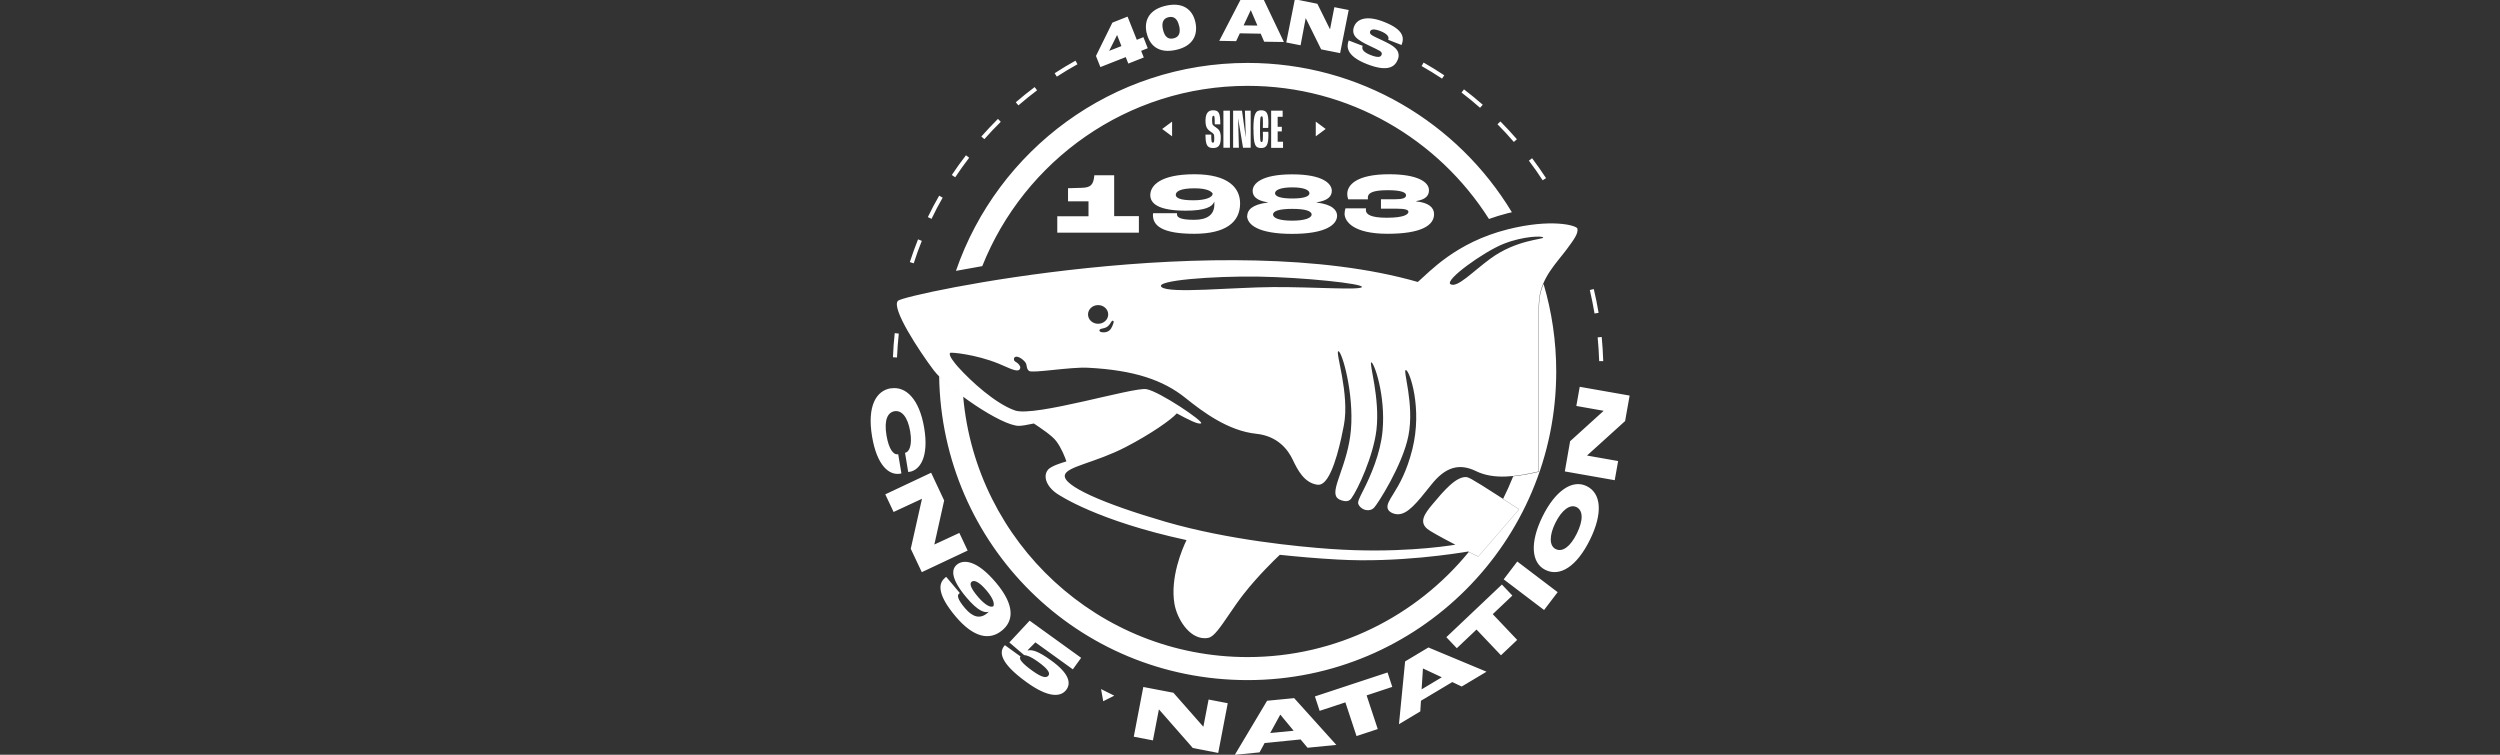 <?xml version="1.0" encoding="UTF-8"?><svg id="Calque_1" xmlns="http://www.w3.org/2000/svg" viewBox="0 0 265 80"><rect x="0" y="0" width="265" height="80" fill="#333333" stroke="none"/><defs><style>.cls-1{fill:#fff;}</style></defs><path id="cn95" class="cls-1" d="m167.22,24.24c-.11-.36-2.79-1.09-7.4.07-5.52,1.39-8.3,4.52-9.53,5.58-20.52-5.9-54.35,1.28-55.1,1.99-.77.74,2.24,5.32,3.77,7.35,1.53,2.02,7.21,5.93,9.05,5.91.31,0,.87-.1,1.58-.25.73.49,1.92,1.27,2.38,1.88.55.74.92,1.69,1.07,2.14-.07.02-.13.04-.19.06,0,0-1.42.39-1.77.83-.16.2-.22.41-.24.58-.07.64.39,1.39,1.16,1.92.29.2,4.3,2.9,13.77,4.95-.48.99-1.74,3.99-1.28,6.75.26,1.53,1.51,3.65,3.21,3.65.14,0,.28-.01.42-.05.56-.12,1.23-1.1,2.15-2.45.48-.7,1.02-1.5,1.59-2.22,1.54-1.95,3.27-3.62,3.8-4.12,1.9.2,3.93.38,6.11.5,6.42.37,12.78-.67,13.86-.85.34.18.7.35,1.06.53l4.34-5.01c-3.63-2.34-5.15-3.34-5.53-3.4-1.12-.16-2.51,1.51-3.66,2.88-.86,1.02-1.42,1.87-.55,2.6.25.22,1.4.86,2.98,1.68-1.3.21-6.39.93-13.22.45-3.4-.24-10.83-.95-17.5-2.88-6.67-1.94-10.87-3.82-10.68-4.93.16-.94,3.22-1.31,6.47-3,2.68-1.39,4.83-2.91,5.4-3.56,1.22.66,2.31,1.22,2.58,1.05.31-.19-4.42-3.38-5.8-3.62-1.38-.24-11.86,2.98-13.93,2.26-2.07-.72-4.68-3.1-6.04-4.62-.31-.35-1.08-1.26-.83-1.49.08-.07,2.65.14,5.12,1.14.84.34,1.71.82,2.1.71.19-.05.25-.29.19-.41-.26-.54-.69-.43-.65-.8.05-.42.68-.24,1.16.31.29.32.09.7.44.97.34.27,4.38-.44,6.24-.34,4.91.25,7.99,1.31,10.35,3.21,1.84,1.48,4.52,3.48,7.49,3.79,2.31.24,3.39,1.73,3.87,2.75.54,1.13,1.22,2.44,2.6,2.65.22.03.44-.03.65-.2,1.16-.92,1.93-4.85,2.17-6.1.64-3.32-.96-7.86-.58-7.85.38.01,1.66,4.44,1.33,8.32-.16,1.86-.7,3.4-1.13,4.65-.38,1.1-.66,1.9-.45,2.39.13.3.49.47.95.53.27.03.5-.06.65-.26.71-.95,2.35-4.52,2.68-7.26.41-3.4-.82-7.18-.54-7.19.29,0,1.54,3.5,1.19,7.28-.22,2.39-1.28,4.78-2,6.2-.46.91-.65,1.29-.57,1.52.11.31.43.57.79.65.34.07.65-.01.87-.23.37-.37,3.03-4.51,3.65-7.63.67-3.38-.65-7.06-.26-6.98.39.08,1.77,4.03.68,8.4-.59,2.35-1.38,3.72-2,4.71-.44.7-.72,1.16-.62,1.55.05.18.17.33.39.45.22.12.45.18.7.18,1.02,0,1.95-1.13,3.52-3.11,1.49-1.89,2.96-2.34,4.76-1.46,1.92.94,4.33.57,6.62.04v-16.41c0-.53.02-1.44.08-1.95.28-2.26,1.87-3.79,2.91-5.19.77-1.04,1.28-1.73,1.12-2.23Zm-51.89,9.09c0-.55.48-.99,1.07-.99s1.07.44,1.07.99-.48.99-1.07.99-1.07-.44-1.07-.99Zm2.54,1.3c-.23.59-.76.64-1.1.58-.34-.06-.26-.32-.03-.36.17-.03.5-.1.67-.25.39-.33.38-.65.56-.6.18.04.01.37-.09.63Zm26.49-4.2c-.23.35-5.12-.02-9.38,0-4.25.02-11.03.72-11.85,0-.83-.71,5.5-1.18,10.23-1.11,4.73.07,11.23.75,11,1.11Zm13.63-3.02c-1.86,1.36-3.52,3.14-4.23,2.72-.71-.42,3.57-3.48,5.64-4.29,2.07-.82,4.15-.86,4.18-.66.04.2-2.86.23-5.59,2.23Zm5.63,2.69c.87,2.94,1.34,6.05,1.34,9.28,0,18.07-14.65,32.71-32.71,32.71s-32.42-14.37-32.7-32.19c.64.66,1.55,1.42,2.55,2.16,1.36,15.44,14.36,27.59,30.15,27.59,9.44,0,17.89-4.35,23.44-11.14.32.17.66.33,1,.5l4.34-5.01c-.63-.41-1.2-.77-1.71-1.1.39-.78.75-1.59,1.08-2.41.9-.09,1.81-.27,2.71-.48v-16.41c0-.53.02-1.44.08-1.95.07-.56.22-1.08.43-1.56Zm-62.29-1.39c4.42-12.83,16.59-22.04,30.92-22.04,11.89,0,22.29,6.35,28.01,15.83-.15.03-.29.07-.44.1-.71.18-1.37.39-1.99.61-5.37-8.47-14.83-14.11-25.58-14.11-12.75,0-23.68,7.93-28.13,19.11-1,.17-1.93.34-2.78.5Zm-6.92,12.46c1.63-.27,3.04,1.15,3.55,4.17.53,3.14-.47,4.48-1.52,4.67-.04,0-.11.02-.17.02l-.34-2.04h.03c.39-.07.77-.74.52-2.26-.27-1.59-.93-2.26-1.66-2.14-.69.12-1.14.85-.85,2.58.25,1.47.75,2.06,1.2,1.98h.04s.34,2.03.34,2.03c-.05.02-.13.03-.14.03-1.17.2-2.45-.86-2.97-3.93-.55-3.29.47-4.87,1.97-5.12Zm4.29,8.94l1.38,2.94-1.04,4.67h0s2.65-1.23,2.65-1.23l.88,1.87-4.86,2.29-1.17-2.48,1.19-5.3h0s-3.01,1.4-3.01,1.4l-.88-1.87,4.86-2.29Zm1.45,11.15s.1-.07.15-.11l1.44,1.71-.08.07c-.18.15-.26.49.64,1.55.81.95,1.59,1.15,2.34.52.05-.04.13-.11.17-.15h-.01c-.46.14-1.16-.1-2.35-1.51-1.68-1.99-1.62-2.98-1.03-3.48.69-.58,2.11-.53,4.16,1.91,2.1,2.49,1.78,4.1.67,5.03-1.35,1.14-3.06.79-4.95-1.45-1.83-2.17-1.93-3.43-1.15-4.08Zm5.15,2.99c.1-.21.07-.71-.72-1.65-.86-1.02-1.36-1.13-1.59-.93-.21.17-.18.59.68,1.6.81.95,1.41,1.17,1.63.98Zm1.1,4.28c.05-.07.1-.12.12-.14l1.66,1.2-.03.04c-.14.2.1.62,1.28,1.47,1.07.77,1.51.78,1.71.5.18-.24-.01-.66-1.09-1.44-.87-.63-1.31-.72-1.49-.72l-1.57-1.34,2.15-2.31,5.46,3.94-.88,1.22-3.97-2.86-.82.83.02.03c.46-.11,1.1.07,2.46,1.05,1.96,1.41,2.12,2.42,1.63,3.1-.57.79-1.87.92-4.24-.8-2.88-2.08-2.82-3.18-2.41-3.75Zm14.79,4.29l3.19.61,3.16,3.59h.02s.55-2.87.55-2.87l2.03.39-1.01,5.27-2.69-.52-3.58-4.08h-.02s-.63,3.27-.63,3.27l-2.03-.39,1.01-5.27Zm16.69,5.56l-3.83.38-.54.99-2.62.26,3.42-5.73,2.87-.28,4.47,4.96-3.05.3-.72-.86Zm-.76-.93l-1.4-1.69h-.02s-1.06,1.94-1.06,1.94l2.48-.24Zm5.49-3l-2.73.9-.5-1.53,7.7-2.54.5,1.53-2.72.9,1.18,3.57-2.25.74-1.18-3.57Zm11.31-2.14l-3.3,1.97-.07,1.13-2.26,1.35.65-6.65,2.47-1.48,6.16,2.57-2.63,1.57-1.02-.48Zm-1.09-.52l-1.99-.93h-.01s-.14,2.21-.14,2.21l2.14-1.28Zm3.68-5.06l-2.09,1.98-1.11-1.17,5.89-5.58,1.11,1.17-2.08,1.97,2.59,2.73-1.72,1.63-2.59-2.73Zm2.88-5.32l1.44-1.89,4.28,3.25-1.44,1.89-4.28-3.25Zm4.42-1c-1.52-.75-1.65-2.93-.3-5.67,1.35-2.73,3.16-3.96,4.68-3.21,1.56.77,1.72,2.89.34,5.69-1.38,2.8-3.16,3.96-4.72,3.19Zm3.29-6.66c-.68-.34-1.56.32-2.23,1.67-.67,1.35-.65,2.45.03,2.78.72.36,1.56-.25,2.25-1.66s.67-2.44-.06-2.8Zm-1.23-3.78l.56-3.2,3.54-3.21v-.02s-2.88-.51-2.88-.51l.36-2.03,5.29.93-.48,2.7-4.02,3.64v.02s3.28.58,3.28.58l-.36,2.03-5.29-.93Zm-53.8-27.05h3.31v-1.58h-2.17v-1.39l1.4-.04c1-.02,1.29-.29,1.39-1.33h2.1v4.33h2.62v1.75h-8.65v-1.75Zm10.14-.11s0-.14.02-.21h2.53v.12c0,.27.24.58,1.81.58,1.41,0,2.15-.54,2.15-1.64,0-.07,0-.19,0-.26h-.02c-.2.51-.92.93-3.01.93-2.95,0-3.76-.78-3.76-1.65,0-1.02,1.08-2.21,4.68-2.21s4.84,1.45,4.84,3.09c0,2-1.54,3.22-4.87,3.22s-4.37-.83-4.37-1.98Zm6.34-2.27c-.11-.24-.56-.58-1.95-.58-1.51,0-1.97.35-1.97.69,0,.3.38.58,1.87.58,1.41,0,2.04-.36,2.04-.69Zm3.66,2.32c0-.56.49-1.2,2.19-1.39v-.02c-1.25-.19-1.62-.67-1.62-1.22,0-.78.96-1.75,4.19-1.75s4.2.97,4.2,1.75c0,.56-.39,1.03-1.62,1.22v.02c1.7.19,2.18.83,2.18,1.39,0,.94-1.16,1.93-4.77,1.93s-4.77-.99-4.77-1.93Zm6.82-.12c0-.37-.65-.6-2.05-.6s-2.04.23-2.04.6.67.65,2.04.65,2.05-.3,2.05-.65Zm-.23-2.26c0-.35-.62-.62-1.82-.62s-1.83.27-1.83.62.62.56,1.83.56,1.82-.21,1.82-.56Zm3.73,2.14c0-.23.06-.44.09-.54h2.18s-.02.13-.02.19c0,.46.54.81,2.21.81,1.85,0,2.3-.36,2.3-.63,0-.22-.37-.33-1.23-.33h-1.68v-1h1.51c.8,0,1.15-.13,1.15-.43s-.53-.53-1.95-.53c-1.68,0-2.1.34-2.1.78,0,.07,0,.14.02.19h-2.1c-.05-.13-.1-.34-.1-.58,0-.93.96-2.08,4.44-2.08,2.99,0,4.22.81,4.22,1.69,0,.61-.39.99-1.34,1.15v.04c1.34.13,1.88.67,1.88,1.35,0,1.18-1.33,2.08-4.94,2.08s-4.55-1.3-4.55-2.16Zm-14.75-8.35h.61c0,.73.03.85.17.85.12,0,.15-.07.15-.48,0-.26-.02-.36-.08-.44-.05-.07-.16-.15-.28-.23-.1-.07-.26-.18-.36-.32-.11-.14-.21-.4-.21-.83,0-.81.28-1.13.8-1.13.63,0,.77.3.77,1.49h-.59c0-.82-.02-.91-.13-.91s-.15.09-.15.47c0,.32.03.44.09.51.05.07.17.16.3.24.14.1.28.21.36.33.11.17.17.4.17.75,0,.83-.23,1.12-.82,1.12-.66,0-.8-.39-.8-1.43Zm1.9-2.54h.69v3.93h-.69v-3.93Zm1.03,0h.94l.39,2.78h.01l-.09-2.78h.61v3.93h-.81l-.51-3.06h-.01l.08,3.06h-.61v-3.93Zm2.15,1.97c0-1.68.25-2.01.83-2.01.61,0,.76.38.76,1.36,0,.17-.01.39-.02.51h-.57c0-.12.01-.32.01-.49,0-.65-.02-.74-.14-.74-.13,0-.17.12-.17,1.36s.02,1.36.17,1.36c.11,0,.14-.11.14-.72,0-.11,0-.27-.01-.36h.58c0,.09.01.23.01.36,0,1.01-.2,1.36-.77,1.36-.64,0-.81-.35-.81-2.01Zm1.87-1.97h1.23v.65h-.53v1.06h.44v.49h-.44v1.09h.57v.65h-1.26v-3.93Zm-10.49,2.72l-1.05-.78,1.05-.78m15.23,0l1.05.78-1.05.78m-20.14-8.4l-2.69,1.06-.47-1.18,1.74-3.53,1.61-.64.98,2.46.7-.28.46,1.17-.7.28.28.7-1.64.65-.28-.71Zm-.46-1.17l-.46-1.17h0s-.84,1.68-.84,1.68h0s1.31-.51,1.31-.51Zm2.67-1.38c-.31-1.39.32-2.51,2.06-2.9,1.74-.39,2.8.36,3.11,1.75.29,1.32-.23,2.54-2.06,2.94-1.83.41-2.81-.47-3.1-1.79Zm3.44-.76c-.16-.74-.55-1.05-1.11-.92-.55.12-.77.56-.6,1.3.17.75.52,1.08,1.11.95.6-.13.78-.59.61-1.33Zm8.67.83l-2.23-.04-.39.83-1.79-.03,2.39-4.62,2.22.04,2.24,4.7-2.09-.03-.36-.84Zm-.36-.85l-.7-1.63h-.02s-.75,1.6-.75,1.6l1.47.02Zm3.95-2.8l2.4.48,1.34,2.71h0s.46-2.35.46-2.35l1.52.3-.91,4.57-2.01-.4-1.63-3.3h-.01s-.54,2.87-.54,2.87l-1.52-.3.91-4.57Zm5.75,4.38l1.45.56c-.12.31,0,.64.83.97.88.34,1.09.2,1.18-.03.06-.15,0-.27-.18-.4-.21-.13-.76-.38-1.19-.59-.5-.23-1.09-.56-1.37-.87-.27-.3-.35-.69-.18-1.13.32-.83,1.38-1.2,3.15-.5,2.11.82,2.19,1.68,1.88,2.46l-1.41-.55c.13-.32-.11-.64-.81-.92-.69-.27-1.02-.21-1.11.03-.05.13,0,.24.12.35.17.14.71.38,1.18.6.61.29,1.08.53,1.36.81.35.33.46.76.28,1.21-.28.71-.96,1.4-3.26.5-2.32-.9-2.17-1.94-1.94-2.53Zm-24.88,69.44l-1.17.59-.23-1.29m53.23-34.76h-.43s0-.03,0-.03c-.03-.83-.08-1.67-.16-2.49l.43-.04c.08.83.13,1.68.16,2.52v.05Zm-74.86-.39l-.43-.02c.03-.85.1-1.72.19-2.56l.43.05c-.09.84-.15,1.69-.19,2.54Zm73.94-4.66c-.14-.83-.31-1.67-.5-2.49l.42-.1c.2.83.37,1.68.51,2.52l-.42.07Zm-72.17-5.32l-.41-.13c.26-.81.56-1.62.87-2.41l.4.16c-.31.78-.61,1.59-.86,2.39Zm1.89-4.71l-.39-.19c.37-.77.77-1.53,1.2-2.27l.37.21c-.42.73-.82,1.49-1.18,2.25Zm64.78-4.09c-.46-.71-.95-1.41-1.46-2.08l.34-.26c.51.68,1.01,1.39,1.48,2.11l-.36.23Zm-62.27-.32l-.36-.24c.47-.71.98-1.42,1.5-2.09l.34.26c-.51.67-1.01,1.36-1.48,2.07Zm59.21-3.75c-.55-.64-1.13-1.27-1.73-1.87l.31-.3c.6.61,1.19,1.24,1.75,1.89l-.32.28Zm-56.12-.29l-.32-.28c.57-.64,1.16-1.27,1.76-1.87l.3.31c-.6.59-1.19,1.21-1.75,1.85Zm52.54-3.33c-.63-.56-1.29-1.1-1.96-1.61l.26-.34c.68.52,1.35,1.07,1.99,1.63l-.28.32Zm-48.93-.25l-.28-.33c.65-.56,1.32-1.1,2-1.61l.26.34c-.67.51-1.34,1.04-1.98,1.6Zm44.9-2.84c-.7-.47-1.43-.91-2.16-1.33l.21-.37c.74.42,1.48.88,2.19,1.35l-.24.36Zm-40.83-.21l-.23-.36c.72-.47,1.46-.91,2.21-1.33l.21.38c-.74.41-1.47.85-2.18,1.31Z"/></svg>